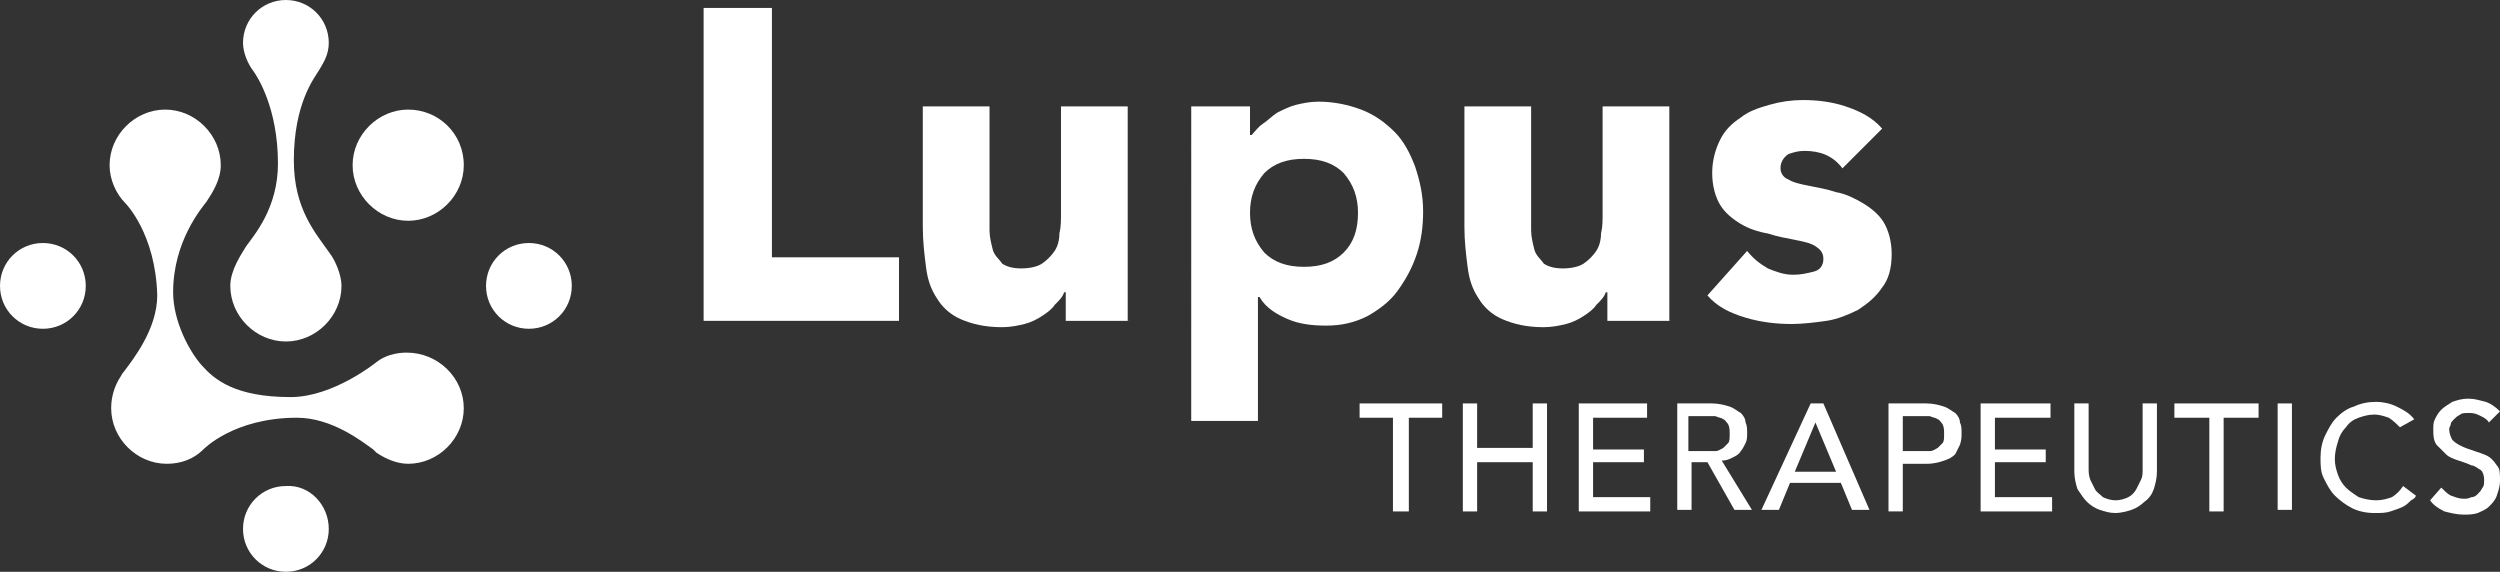 <?xml version="1.0" encoding="UTF-8"?>
<svg xmlns="http://www.w3.org/2000/svg" version="1.1" viewBox="0 0 157.4 36">
  <rect x="0" y="0" width="157.4" height="36" fill="#333333" stroke="none"/>
  <defs>
    <style>
      .cls-1 {
        fill: #fff;
      }
    </style>
  </defs>
  <!-- Generator: Adobe Illustrator 28.6.0, SVG Export Plug-In . SVG Version: 1.2.0 Build 709)  -->
  <g>
    <g id="Layer_1">
      <g>
        <polygon class="cls-1" points="44.3 .5 44.3 20.2 56.6 20.2 56.6 16.2 48.6 16.2 48.6 .5 44.3 .5"/>
        <g>
          <path class="cls-1" d="M71.1,20.2h-4v-1.8h-.1c-.1.3-.3.5-.6.8-.2.3-.5.5-.8.7s-.7.4-1.1.5c-.4.1-.9.2-1.4.2-1.1,0-1.9-.2-2.6-.5-.7-.3-1.2-.8-1.5-1.3-.4-.6-.6-1.2-.7-2-.1-.8-.2-1.6-.2-2.5v-7.6h4.2v7.8c0,.4.1.8.2,1.2.1.4.4.6.6.9.3.2.7.3,1.2.3s1-.1,1.3-.3c.3-.2.6-.5.8-.8s.3-.7.3-1.1c.1-.4.1-.8.1-1.3v-6.7h4.2v13.5h.1Z"/>
          <path class="cls-1" d="M78.7,13.4c0,1,.3,1.8.9,2.5.6.6,1.4.9,2.5.9s1.9-.3,2.5-.9.9-1.4.9-2.5c0-1-.3-1.8-.9-2.5-.6-.6-1.4-.9-2.5-.9s-1.9.3-2.5.9c-.6.7-.9,1.5-.9,2.5M74.9,6.7h3.8v1.8h.1c.2-.2.4-.5.7-.7s.6-.5.9-.7c.4-.2.8-.4,1.2-.5s.9-.2,1.4-.2c1,0,1.9.2,2.7.5s1.5.8,2.1,1.4,1,1.4,1.3,2.2c.3.9.5,1.8.5,2.8,0,.9-.1,1.8-.4,2.7-.3.9-.7,1.6-1.2,2.3-.5.7-1.2,1.2-1.9,1.6-.8.4-1.6.6-2.6.6-.9,0-1.7-.1-2.4-.4s-1.4-.7-1.8-1.4h-.1v7.8h-4.2V6.7h-.1Z"/>
          <path class="cls-1" d="M105.2,20.2h-4v-1.8h-.1c-.1.3-.3.5-.6.8-.2.3-.5.5-.8.7s-.7.4-1.1.5-.9.2-1.4.2c-1.1,0-1.9-.2-2.6-.5s-1.2-.8-1.5-1.3c-.4-.6-.6-1.2-.7-2-.1-.8-.2-1.6-.2-2.5v-7.6h4.2v7.8c0,.4.1.8.2,1.2.1.4.4.6.6.9.3.2.7.3,1.2.3s1-.1,1.3-.3c.3-.2.6-.5.8-.8.2-.3.3-.7.3-1.1.1-.4.1-.8.1-1.3v-6.7h4.2v13.5h.1Z"/>
          <path class="cls-1" d="M116,10.6c-.6-.8-1.4-1.1-2.4-1.1-.4,0-.7.1-1,.2-.3.2-.5.5-.5.9,0,.3.2.6.5.7.3.2.8.3,1.3.4s1.1.2,1.7.4c.6.1,1.2.4,1.7.7.5.3,1,.7,1.3,1.2s.5,1.2.5,2c0,.9-.2,1.6-.6,2.1-.4.6-.9,1-1.5,1.4-.6.3-1.3.6-2,.7s-1.5.2-2.2.2c-.9,0-1.9-.1-2.9-.4s-1.8-.7-2.4-1.4l2.5-2.8c.4.5.8.8,1.3,1.1.5.2,1,.4,1.6.4.5,0,.9-.1,1.3-.2s.6-.4.6-.8-.2-.6-.5-.8c-.3-.2-.8-.3-1.3-.4s-1.1-.2-1.7-.4c-.6-.1-1.2-.3-1.7-.6-.5-.3-1-.7-1.3-1.2s-.5-1.2-.5-2,.2-1.5.5-2.1.7-1,1.3-1.4c.5-.4,1.1-.6,1.8-.8.7-.2,1.4-.3,2.1-.3.9,0,1.8.1,2.7.4.9.3,1.7.7,2.3,1.4l-2.5,2.5Z"/>
        </g>
        <polygon class="cls-1" points="87.7 26.3 85.6 26.3 85.6 25.4 90.8 25.4 90.8 26.3 88.7 26.3 88.7 32.2 87.7 32.2 87.7 26.3"/>
        <polygon class="cls-1" points="92.1 25.4 93 25.4 93 28.2 96.5 28.2 96.5 25.4 97.4 25.4 97.4 32.2 96.5 32.2 96.5 29.1 93 29.1 93 32.2 92.1 32.2 92.1 25.4"/>
        <polygon class="cls-1" points="99.4 25.4 103.7 25.4 103.7 26.3 100.3 26.3 100.3 28.3 103.5 28.3 103.5 29.1 100.3 29.1 100.3 31.3 103.9 31.3 103.9 32.2 99.4 32.2 99.4 25.4"/>
        <path class="cls-1" d="M106.3,28.4h1.7c.2,0,.3-.1.5-.2.1-.1.2-.2.3-.3.1-.1.1-.3.1-.6,0-.2,0-.4-.1-.6-.1-.1-.2-.3-.3-.3-.1-.1-.3-.1-.5-.2h-1.7v2.2ZM105.4,25.4h2.4c.4,0,.8.1,1.1.2.3.1.5.3.7.4.2.2.3.4.3.6.1.2.1.4.1.7,0,.2,0,.4-.1.6-.1.2-.2.4-.3.5-.1.2-.3.3-.5.4-.2.1-.4.2-.7.2l1.9,3.1h-1.1l-1.7-3h-1v3h-.9v-6.7h-.2Z"/>
        <path class="cls-1" d="M115.6,29.7l-1.3-3.1h0l-1.3,3.1h2.6ZM114,25.4h.8l2.9,6.7h-1.1l-.7-1.7h-3.2l-.7,1.7h-1.1l3.1-6.7Z"/>
        <path class="cls-1" d="M119.8,28.4h1.7c.2,0,.3-.1.5-.2.1-.1.2-.2.3-.3.1-.1.1-.3.1-.6,0-.2,0-.4-.1-.6-.1-.1-.2-.3-.3-.3-.1-.1-.3-.1-.5-.2h-1.7v2.2ZM118.9,25.4h2.4c.4,0,.8.1,1.1.2.3.1.5.3.7.4.2.2.3.4.3.6.1.2.1.4.1.7,0,.2,0,.4-.1.7-.1.2-.2.4-.3.6-.2.2-.4.3-.7.4s-.6.2-1.1.2h-1.5v3h-.9v-6.8Z"/>
        <polygon class="cls-1" points="124.7 25.4 129.1 25.4 129.1 26.3 125.6 26.3 125.6 28.3 128.8 28.3 128.8 29.1 125.6 29.1 125.6 31.3 129.2 31.3 129.2 32.2 124.7 32.2 124.7 25.4"/>
        <path class="cls-1" d="M131.5,25.4v4.1c0,.2,0,.4.1.7.1.2.2.4.3.6.1.2.3.3.5.5.2.1.5.2.8.2s.6-.1.8-.2.4-.3.5-.5.2-.4.3-.6c.1-.2.1-.4.1-.7v-4.1h.9v4.3c0,.4-.1.8-.2,1.1s-.3.6-.6.8c-.2.2-.5.4-.8.5s-.7.2-1,.2c-.4,0-.7-.1-1-.2-.3-.1-.6-.3-.8-.5-.2-.2-.4-.5-.6-.8-.1-.3-.2-.7-.2-1.1v-4.3h.9Z"/>
        <polygon class="cls-1" points="139.1 26.3 136.9 26.3 136.9 25.4 142.2 25.4 142.2 26.3 140 26.3 140 32.2 139.1 32.2 139.1 26.3"/>
        <rect class="cls-1" x="143.4" y="25.4" width=".9" height="6.7"/>
        <g>
          <path class="cls-1" d="M151.1,26.9c-.2-.2-.4-.4-.7-.6-.3-.1-.6-.2-.9-.2-.4,0-.7.1-1,.2-.3.1-.6.3-.8.6-.2.2-.4.5-.5.9-.1.3-.2.7-.2,1.1s.1.7.2,1,.3.6.5.8.5.4.8.6c.3.1.7.2,1.1.2s.7-.1,1-.2c.3-.2.5-.4.7-.7l.8.6c0,.1-.1.2-.3.3-.1.1-.3.3-.5.4-.2.1-.5.2-.8.3s-.6.1-1,.1c-.5,0-1-.1-1.4-.3s-.8-.5-1.1-.8c-.3-.3-.5-.7-.7-1.1-.2-.4-.2-.8-.2-1.3s.1-1,.3-1.4c.2-.4.4-.8.7-1.1.3-.3.7-.6,1.1-.7.4-.2.9-.3,1.4-.3.4,0,.9.1,1.3.3s.8.4,1.1.8l-.9.5Z"/>
          <path class="cls-1" d="M153.7,30.7c.2.2.4.4.6.5.3.1.5.2.8.2.2,0,.3,0,.5-.1.2,0,.3-.1.4-.2.1-.1.2-.2.3-.4.1-.1.1-.3.1-.5,0-.3-.1-.5-.2-.6-.2-.1-.4-.3-.6-.3-.2-.1-.5-.2-.8-.3s-.6-.2-.8-.4c-.2-.2-.4-.4-.6-.6-.2-.3-.2-.6-.2-1,0-.2,0-.4.1-.6.1-.2.2-.4.4-.6.2-.2.4-.3.7-.5.3-.1.6-.2,1-.2s.7.1,1.1.2c.3.1.6.3.9.6l-.7.7c-.1-.2-.3-.3-.5-.4-.2-.1-.4-.2-.7-.2s-.5,0-.6.1c-.2.1-.3.2-.4.3s-.2.2-.2.3-.1.2-.1.3c0,.3.1.5.2.7.2.2.4.3.6.4.2.1.5.2.8.3s.6.2.8.3c.2.1.4.3.6.6.2.2.2.5.2,1,0,.3-.1.6-.2.9-.1.3-.3.5-.5.7s-.5.3-.7.4c-.3.1-.6.1-.9.1-.4,0-.8-.1-1.2-.2-.4-.2-.7-.4-.9-.7l.7-.8Z"/>
          <path class="cls-1" d="M29.2,10.4c0,1.9-1.6,3.5-3.5,3.5s-3.5-1.6-3.5-3.5,1.6-3.5,3.5-3.5,3.5,1.5,3.5,3.5"/>
          <path class="cls-1" d="M36,18c0,1.5-1.2,2.7-2.7,2.7s-2.7-1.2-2.7-2.7,1.2-2.7,2.7-2.7c1.5,0,2.7,1.2,2.7,2.7"/>
          <path class="cls-1" d="M5.4,18c0,1.5-1.2,2.7-2.7,2.7s-2.7-1.2-2.7-2.7,1.2-2.7,2.7-2.7c1.5,0,2.7,1.2,2.7,2.7"/>
          <path class="cls-1" d="M20.7,33.3c0,1.5-1.2,2.7-2.7,2.7s-2.7-1.2-2.7-2.7,1.2-2.7,2.7-2.7c1.5-.1,2.7,1.2,2.7,2.7"/>
          <path class="cls-1" d="M20.8,16c-.9-1.3-2.3-2.8-2.3-5.9,0-3.6,1.3-5.2,1.6-5.7s.6-1,.6-1.7c0-1.5-1.2-2.7-2.7-2.7s-2.7,1.2-2.7,2.7c0,.6.3,1.3.6,1.7.3.4,1.6,2.4,1.6,5.9,0,2.8-1.5,4.5-2,5.2-.3.5-1,1.5-1,2.5,0,1.9,1.6,3.5,3.5,3.5s3.5-1.6,3.5-3.5c0-.7-.4-1.6-.7-2"/>
          <path class="cls-1" d="M25.6,22.2c-.7,0-1.4.2-1.9.6,0,0-2.7,2.2-5.4,2.2-3.5,0-4.8-1.1-5.6-2s-1.8-2.8-1.8-4.6c0-3.2,1.8-5.3,2.1-5.7.4-.6.9-1.4.9-2.3,0-1.9-1.6-3.5-3.5-3.5s-3.5,1.6-3.5,3.5c0,.9.4,1.8,1,2.4h0s1.9,1.9,2,5.8c0,2.1-1.5,4-2.1,4.8-.1.1-.2.3-.2.3-.4.6-.6,1.3-.6,2,0,1.9,1.6,3.5,3.5,3.5.9,0,1.7-.3,2.3-.9h0s1.9-2,5.9-2c2.2,0,4.1,1.5,4.8,2l.2.2c.6.4,1.3.7,2,.7,1.9,0,3.5-1.6,3.5-3.5s-1.6-3.5-3.6-3.5"/>
        </g>
      </g>
    </g>
  </g>
</svg>